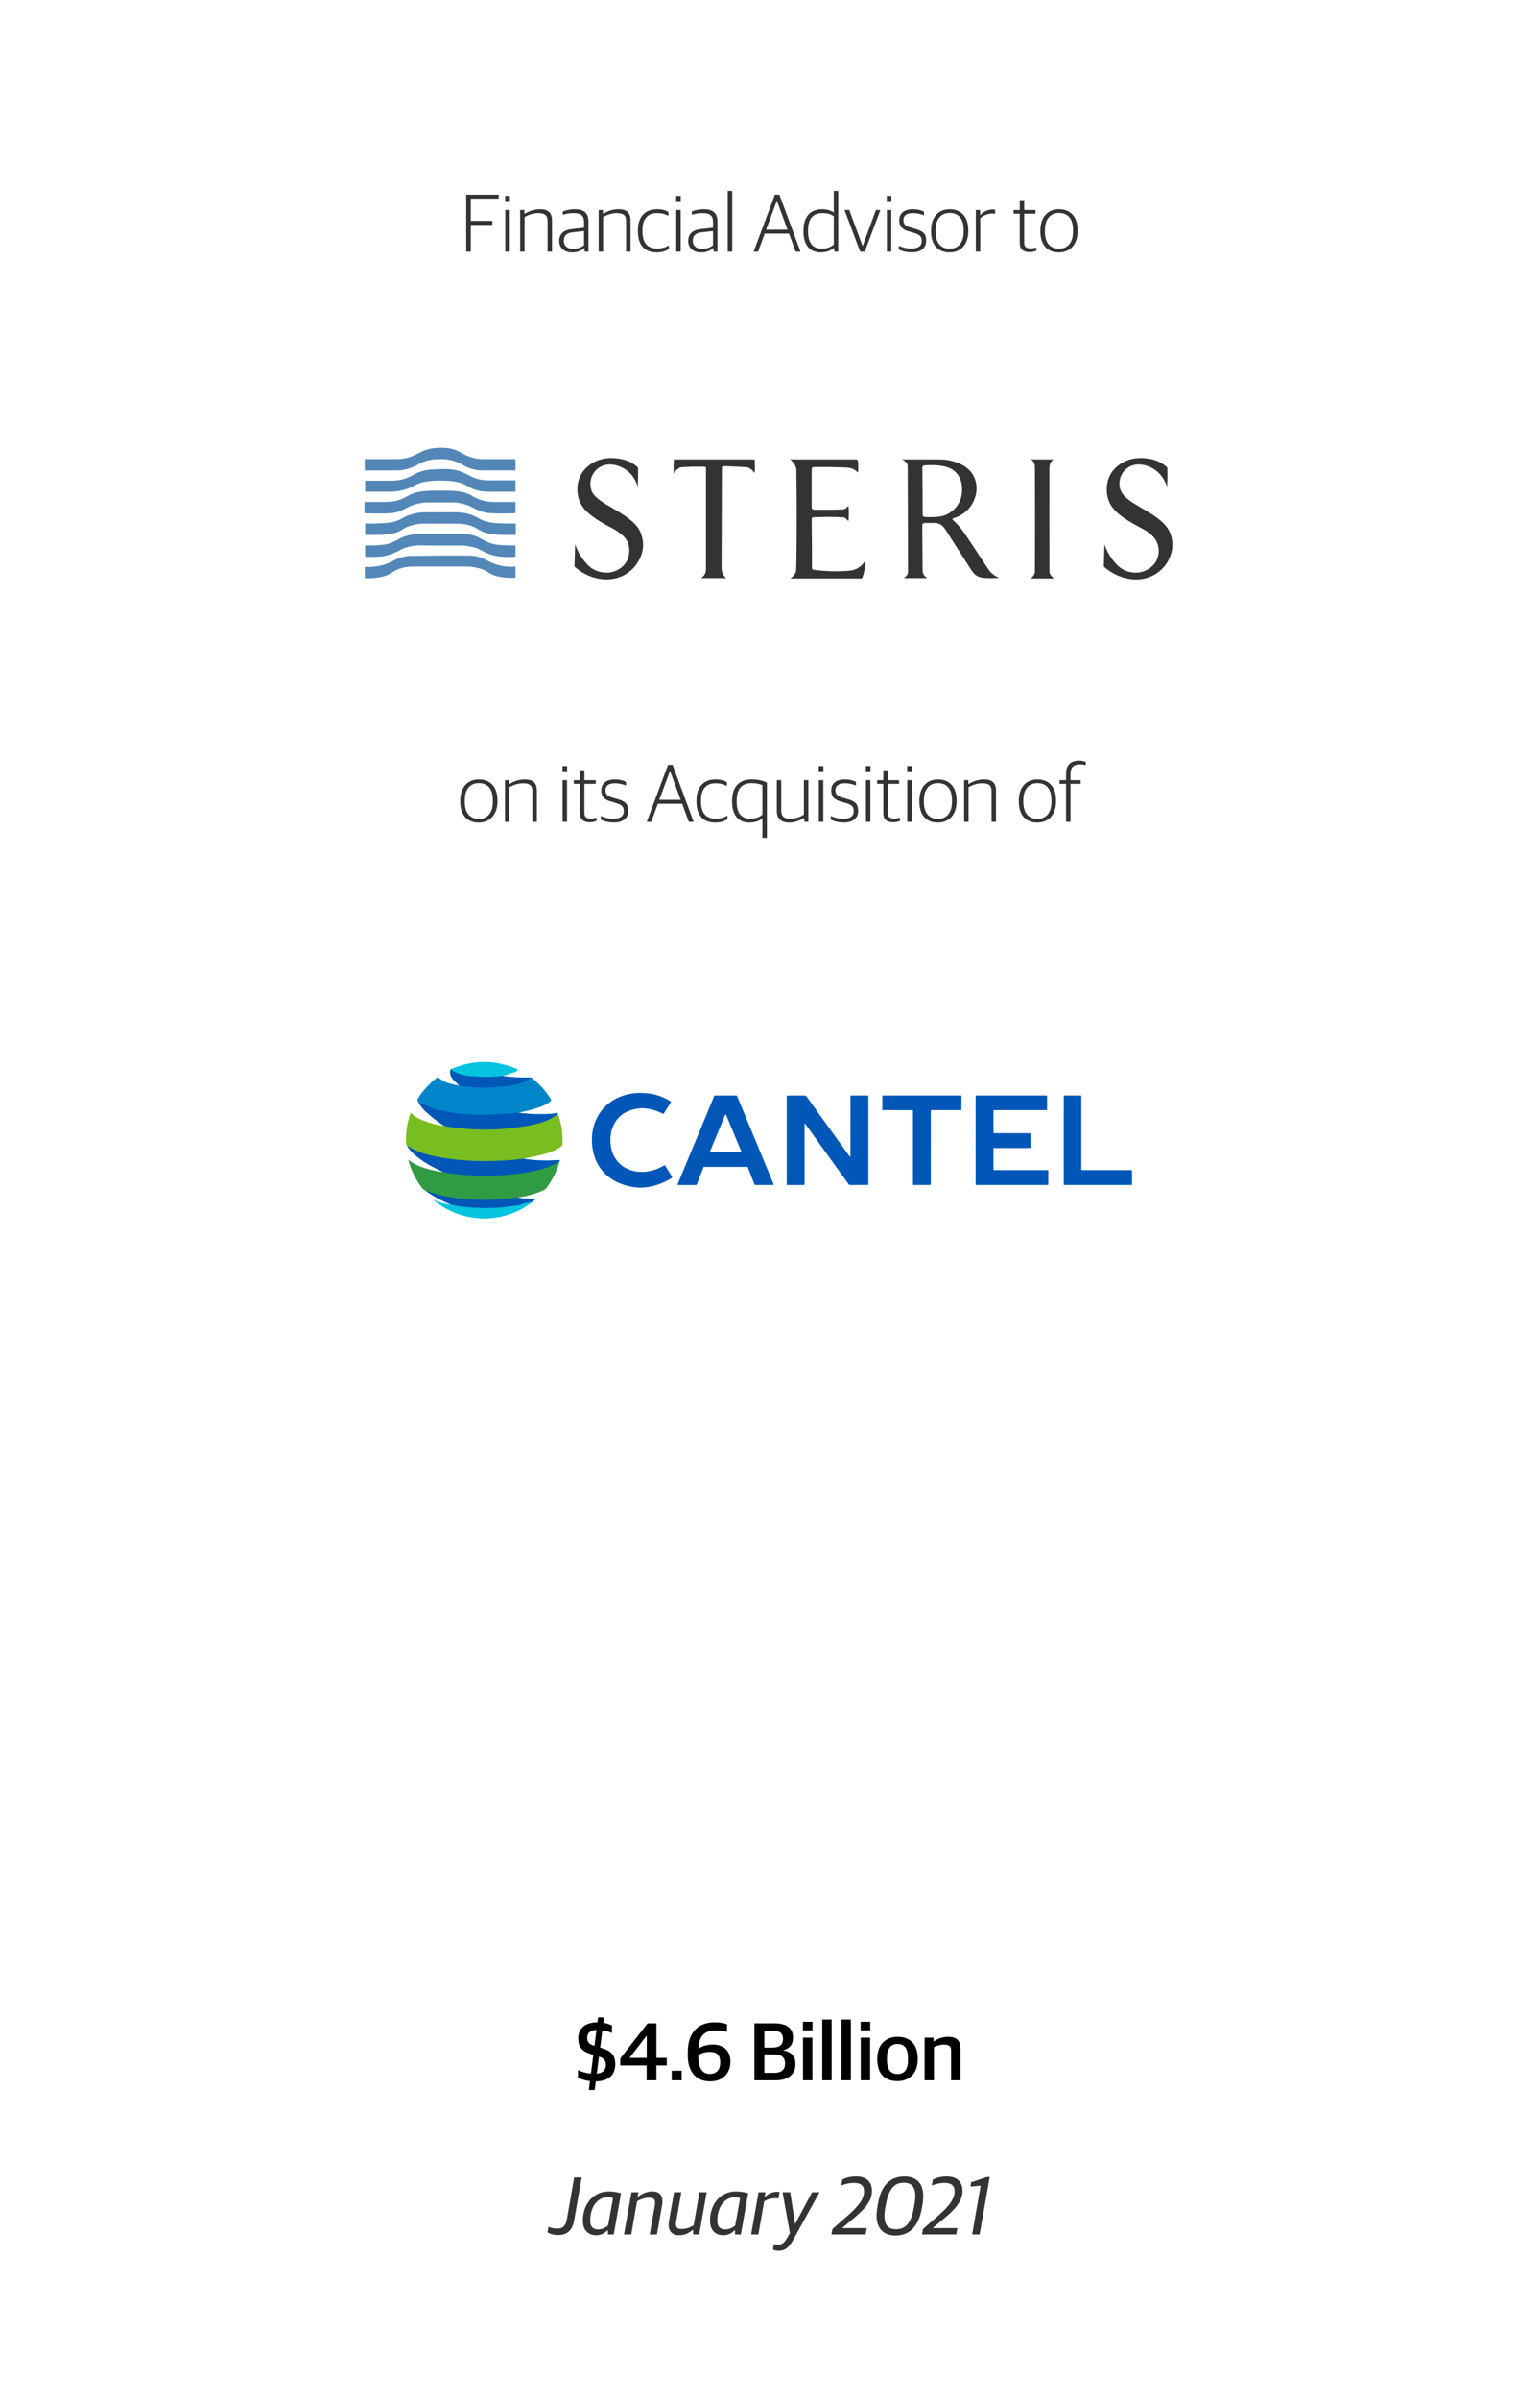 <svg width="300" height="467" viewBox="0 0 300 467" fill="none" xmlns="http://www.w3.org/2000/svg">
<rect width="300" height="467" fill="white"/>
<path d="M90.817 49V37.912H97.153V38.68H91.713V43H95.921V43.784H91.713V49H90.817ZM98.438 49V40.888H99.302V49H98.438ZM98.422 39.144V38.152H99.318V39.144H98.422ZM101.328 49V40.888H102.16V41.64H102.208C103.072 41.08 104.16 40.744 105.184 40.744C106.736 40.744 107.536 41.368 107.536 42.92V49H106.672V43.096C106.672 41.944 106.176 41.496 104.832 41.496C103.952 41.496 103.008 41.8 102.192 42.248V49H101.328ZM111.452 49.144C109.964 49.144 108.94 48.344 108.94 46.92C108.94 45.528 109.804 44.776 111.388 44.6L113.772 44.328V43.272C113.772 41.912 113.148 41.496 111.692 41.496C110.892 41.496 110.22 41.64 109.644 41.816V41.176C110.348 40.904 111.1 40.744 112.012 40.744C113.692 40.744 114.636 41.448 114.636 43.08V49H113.916L113.836 48.296H113.788C113.388 48.712 112.636 49.144 111.452 49.144ZM111.66 48.456C112.588 48.456 113.356 48.12 113.772 47.736V44.984L111.612 45.224C110.396 45.352 109.836 45.848 109.836 46.888C109.836 47.896 110.54 48.456 111.66 48.456ZM116.625 49V40.888H117.457V41.64H117.505C118.369 41.08 119.457 40.744 120.481 40.744C122.033 40.744 122.833 41.368 122.833 42.92V49H121.969V43.096C121.969 41.944 121.473 41.496 120.129 41.496C119.249 41.496 118.305 41.8 117.489 42.248V49H116.625ZM127.917 49.144C125.549 49.144 124.269 47.672 124.269 45.064V44.856C124.269 41.992 125.885 40.744 127.965 40.744C129.005 40.744 129.629 40.936 130.205 41.288V42.024C129.517 41.688 128.957 41.496 127.901 41.496C126.317 41.496 125.149 42.52 125.149 44.728V45.048C125.149 47.224 126.061 48.392 128.013 48.392C129.149 48.392 129.853 48.04 130.301 47.784V48.488C129.773 48.824 129.101 49.144 127.917 49.144ZM131.735 49V40.888H132.599V49H131.735ZM131.719 39.144V38.152H132.615V39.144H131.719ZM136.577 49.144C135.089 49.144 134.065 48.344 134.065 46.92C134.065 45.528 134.929 44.776 136.513 44.6L138.897 44.328V43.272C138.897 41.912 138.273 41.496 136.817 41.496C136.017 41.496 135.345 41.64 134.769 41.816V41.176C135.473 40.904 136.225 40.744 137.137 40.744C138.817 40.744 139.761 41.448 139.761 43.08V49H139.041L138.961 48.296H138.913C138.513 48.712 137.761 49.144 136.577 49.144ZM136.785 48.456C137.713 48.456 138.481 48.12 138.897 47.736V44.984L136.737 45.224C135.521 45.352 134.961 45.848 134.961 46.888C134.961 47.896 135.665 48.456 136.785 48.456ZM141.766 49V37.176H142.646V49H141.766ZM146.808 49L150.952 37.912H151.832L155.944 49H155L153.704 45.48H148.968L147.672 49H146.808ZM151.32 39.128L149.24 44.712H153.416L151.352 39.128H151.32ZM159.864 49.144C158.152 49.144 156.52 48.104 156.52 45.096V44.92C156.52 41.992 158.04 40.744 160.136 40.744C161.208 40.744 161.928 41.048 162.424 41.368V37.176H163.288V49H162.552L162.472 48.28H162.424C161.848 48.776 161.048 49.144 159.864 49.144ZM160.12 48.424C161.176 48.424 161.912 48.04 162.424 47.608V42.12C161.96 41.752 161.176 41.496 160.248 41.496C158.536 41.496 157.416 42.392 157.416 44.808V45.064C157.416 47.544 158.52 48.424 160.12 48.424ZM167.569 49L164.513 40.888H165.441L168.017 47.864H168.065L170.641 40.888H171.505L168.449 49H167.569ZM172.767 49V40.888H173.631V49H172.767ZM172.751 39.144V38.152H173.647V39.144H172.751ZM177.64 49.128C176.552 49.128 175.688 48.888 175.08 48.552V47.848C175.736 48.136 176.392 48.392 177.544 48.392C179.016 48.392 179.56 47.784 179.56 46.92C179.56 45.992 179.128 45.656 177.976 45.32L177.096 45.064C175.896 44.728 175.176 44.2 175.176 42.888C175.176 41.624 176.04 40.744 177.816 40.744C178.856 40.744 179.544 40.984 179.992 41.224V41.944C179.496 41.704 178.696 41.496 177.864 41.496C176.616 41.496 175.992 41.976 175.992 42.824C175.992 43.656 176.376 44.008 177.384 44.296L178.28 44.552C179.752 44.968 180.424 45.448 180.424 46.856C180.424 48.232 179.496 49.128 177.64 49.128ZM184.978 49.144C182.786 49.144 181.378 47.736 181.378 45.08V44.856C181.378 42.2 182.898 40.744 184.994 40.744C187.186 40.744 188.626 42.152 188.626 44.808V45.016C188.626 47.672 187.09 49.144 184.978 49.144ZM185.01 48.424C186.626 48.424 187.73 47.304 187.73 45.096V44.776C187.73 42.376 186.546 41.464 184.978 41.464C183.362 41.464 182.258 42.616 182.258 44.776V45.112C182.258 47.48 183.442 48.424 185.01 48.424ZM190.094 49V40.888H190.926V41.848H190.974C191.47 41.32 192.366 40.792 193.374 40.792C193.55 40.792 193.758 40.808 193.854 40.84V41.624C193.678 41.592 193.454 41.576 193.31 41.576C192.398 41.576 191.534 41.976 190.958 42.488V49H190.094ZM200.588 49.08C199.356 49.08 198.652 48.552 198.652 47.304V41.608H197.452V40.888H198.652V38.968H199.516V40.888H201.724V41.608H199.516V47.176C199.516 48.008 199.804 48.36 200.812 48.36C201.164 48.36 201.564 48.296 201.9 48.2V48.792C201.612 48.936 201.212 49.08 200.588 49.08ZM206.275 49.144C204.083 49.144 202.675 47.736 202.675 45.08V44.856C202.675 42.2 204.195 40.744 206.291 40.744C208.483 40.744 209.923 42.152 209.923 44.808V45.016C209.923 47.672 208.387 49.144 206.275 49.144ZM206.307 48.424C207.923 48.424 209.027 47.304 209.027 45.096V44.776C209.027 42.376 207.843 41.464 206.275 41.464C204.659 41.464 203.555 42.616 203.555 44.776V45.112C203.555 47.48 204.739 48.424 206.307 48.424Z" fill="black" fill-opacity="0.8"/>
<path d="M108.719 435.112C107.791 435.112 107.135 434.904 106.671 434.584L106.847 433.512C107.295 433.704 107.775 433.864 108.607 433.864C109.823 433.864 110.255 433.096 110.447 431.96L111.855 423.912H113.311L111.855 432.216C111.551 433.944 110.735 435.112 108.719 435.112ZM116.172 435.16C114.588 435.16 113.548 434.184 113.548 432.328C113.548 428.968 115.692 426.632 118.588 426.632C119.644 426.632 120.636 426.872 120.972 427L119.564 435H118.428L118.412 434.2H118.332C117.82 434.728 117.1 435.16 116.172 435.16ZM116.492 434.024C117.228 434.024 117.964 433.704 118.46 433.256L119.42 427.944C119.084 427.816 118.828 427.752 118.428 427.752C116.812 427.752 115.596 428.936 115.164 430.728C115.036 431.24 114.972 431.72 114.972 432.28C114.972 433.608 115.628 434.024 116.492 434.024ZM121.561 435L123.017 426.792H124.361L124.217 427.656H124.297C125.193 427 126.073 426.632 127.081 426.632C128.617 426.632 129.049 427.576 129.049 428.6C129.049 428.824 129.017 429.048 128.985 429.256L127.977 435H126.569L127.545 429.464C127.593 429.224 127.609 429.016 127.609 428.84C127.609 428.168 127.305 427.848 126.473 427.848C125.753 427.848 125.001 428.04 124.105 428.552L122.969 435H121.561ZM132.288 435.16C131.04 435.16 130.272 434.456 130.256 433.16C130.256 432.936 130.272 432.68 130.32 432.408L131.312 426.792H132.72L131.744 432.328C131.696 432.568 131.68 432.776 131.68 432.968C131.68 433.608 131.952 433.944 132.736 433.944C133.536 433.944 134.224 433.752 135.12 433.24L136.256 426.792H137.664L136.208 435H135.056L135.024 434.136H134.944C134.08 434.792 133.36 435.16 132.288 435.16ZM140.938 435.16C139.354 435.16 138.314 434.184 138.314 432.328C138.314 428.968 140.458 426.632 143.354 426.632C144.41 426.632 145.402 426.872 145.738 427L144.33 435H143.194L143.178 434.2H143.098C142.586 434.728 141.866 435.16 140.938 435.16ZM141.258 434.024C141.994 434.024 142.73 433.704 143.226 433.256L144.186 427.944C143.85 427.816 143.594 427.752 143.194 427.752C141.578 427.752 140.362 428.936 139.93 430.728C139.802 431.24 139.738 431.72 139.738 432.28C139.738 433.608 140.394 434.024 141.258 434.024ZM146.327 435L147.767 426.792H149.111L148.951 427.688H149.031C149.655 427.08 150.487 426.696 151.367 426.696C151.575 426.696 151.799 426.728 151.863 426.76L151.639 428.008C151.431 427.976 151.159 427.96 151.015 427.96C150.247 427.96 149.511 428.168 148.871 428.552L147.735 435H146.327ZM151.65 438.184C151.17 438.184 150.802 438.056 150.578 437.912L150.754 436.904C150.962 436.968 151.218 437.016 151.538 437.016C152.29 437.016 152.786 436.648 153.33 435.704L153.874 434.744L152.45 426.792H153.938L154.882 432.92H154.93L158.194 426.792H159.65L154.562 435.976C153.714 437.512 152.962 438.184 151.65 438.184ZM161.972 435L162.164 433.944L165.22 431.272C166.948 429.752 168.324 428.232 168.324 426.648C168.324 425.512 167.7 424.968 166.372 424.968C165.396 424.968 164.612 425.208 163.876 425.464L164.084 424.328C164.868 423.96 165.54 423.72 166.804 423.72C168.964 423.72 169.86 424.936 169.86 426.568C169.86 428.648 168.196 430.28 166.18 431.976L164.1 433.72V433.768H168.852L168.628 435H161.972ZM174.44 435.208C172.28 435.208 170.76 433.992 170.76 431.384C170.76 430.584 170.904 429.688 171.064 428.84C171.656 425.592 173.304 423.72 176.184 423.72C178.44 423.72 179.848 424.952 179.848 427.544C179.848 428.376 179.72 429.192 179.576 429.96C178.984 433.192 177.384 435.208 174.44 435.208ZM174.568 433.992C176.52 433.992 177.512 432.6 178.008 429.896C178.168 429.016 178.312 428.264 178.312 427.576C178.312 425.848 177.688 424.936 176.04 424.936C174.088 424.936 173.128 426.344 172.6 429.032C172.424 429.896 172.296 430.664 172.296 431.352C172.296 433.08 172.92 433.992 174.568 433.992ZM179.613 435L179.805 433.944L182.861 431.272C184.589 429.752 185.965 428.232 185.965 426.648C185.965 425.512 185.341 424.968 184.013 424.968C183.037 424.968 182.253 425.208 181.517 425.464L181.725 424.328C182.509 423.96 183.181 423.72 184.445 423.72C186.605 423.72 187.501 424.936 187.501 426.568C187.501 428.648 185.837 430.28 183.821 431.976L181.741 433.72V433.768H186.493L186.269 435H179.613ZM189.375 435L191.039 425.512L189.039 425.688L189.183 424.856L192.287 423.816H192.799L190.831 435H189.375Z" fill="black" fill-opacity="0.8"/>
<path d="M114.719 406.888L114.927 405.144C113.951 405.032 113.167 404.776 112.591 404.456V403.016C113.327 403.352 114.191 403.608 115.119 403.688L115.583 400.04L115.247 399.928C113.599 399.464 112.639 398.664 112.639 396.84C112.639 395.032 113.855 393.72 116.319 393.72H116.383L116.511 392.76H117.663L117.519 393.8C118.271 393.912 118.783 394.12 119.215 394.328V395.784C118.703 395.576 118.095 395.368 117.343 395.272L116.911 398.632C118.879 399.176 119.855 399.896 119.855 401.864C119.855 403.896 118.655 405.16 116.063 405.208L115.855 406.888H114.719ZM118.031 402.04C118.031 401.176 117.727 400.744 116.687 400.376L116.255 403.704C117.487 403.576 118.031 402.936 118.031 402.04ZM114.399 396.664C114.399 397.528 114.655 397.928 115.807 398.296L116.191 395.192C115.039 395.224 114.399 395.784 114.399 396.664ZM125.969 405V402.104H120.833V400.744L126.161 393.912H127.873V400.632H129.889V402.104H127.873V405H125.969ZM122.673 400.632H125.985V396.376H125.921L122.673 400.584V400.632ZM130.853 405V403.128H132.789V405H130.853ZM138.321 405.208C135.537 405.208 133.985 403.224 133.985 400.216V399.528C133.985 395.24 136.433 393.72 139.201 393.72C140.289 393.72 141.121 393.864 141.633 394.136V395.56C141.201 395.448 140.401 395.288 139.585 395.288C137.729 395.288 136.193 395.832 136.049 398.84C136.641 398.424 137.633 398.04 138.849 398.04C140.897 398.04 142.289 399.16 142.289 401.368C142.289 403.496 140.929 405.208 138.321 405.208ZM138.273 403.752C139.585 403.752 140.305 402.92 140.305 401.544C140.305 399.848 139.441 399.464 138.225 399.464C137.313 399.464 136.561 399.752 136.033 400.088V400.376C136.033 402.36 136.673 403.752 138.273 403.752ZM146.964 405V393.912H150.82C153.38 393.912 154.484 394.936 154.484 396.712C154.484 397.864 153.988 398.728 152.66 399.128V399.192C154.052 399.448 154.964 400.232 154.964 401.848C154.964 403.672 153.716 405 151.092 405H146.964ZM148.9 403.544H150.82C152.196 403.544 152.932 402.952 152.932 401.72C152.932 400.456 152.148 399.944 150.724 399.944H148.9V403.544ZM148.9 398.632H150.468C151.652 398.632 152.532 398.248 152.532 396.984C152.532 395.752 151.844 395.368 150.548 395.368H148.9V398.632ZM156.429 405V396.696H158.253V405H156.429ZM156.413 395.272V393.608H158.269V395.272H156.413ZM160.179 405V393.176H162.003V405H160.179ZM163.929 405V393.176H165.753V405H163.929ZM167.679 405V396.696H169.503V405H167.679ZM167.663 395.272V393.608H169.519V395.272H167.663ZM174.837 405.16C172.325 405.16 170.901 403.624 170.901 401.016V400.76C170.901 398.088 172.517 396.536 174.853 396.536C177.333 396.536 178.773 398.056 178.773 400.696V400.936C178.773 403.624 177.157 405.16 174.837 405.16ZM174.869 403.768C176.133 403.768 176.885 402.904 176.885 401.096V400.68C176.885 398.52 175.973 397.928 174.821 397.928C173.525 397.928 172.789 398.824 172.789 400.616V401.016C172.789 403.176 173.701 403.768 174.869 403.768ZM180.115 405V396.696H181.859V397.416H181.939C182.643 396.904 183.667 396.536 184.691 396.536C186.291 396.536 187.107 397.208 187.107 398.824V405H185.283V399.272C185.283 398.408 184.995 398.056 183.843 398.056C183.203 398.056 182.451 398.28 181.939 398.52V405H180.115Z" fill="black"/>
<path d="M93.26 160.144C91.068 160.144 89.66 158.736 89.66 156.08V155.856C89.66 153.2 91.18 151.744 93.276 151.744C95.468 151.744 96.908 153.152 96.908 155.808V156.016C96.908 158.672 95.372 160.144 93.26 160.144ZM93.292 159.424C94.908 159.424 96.012 158.304 96.012 156.096V155.776C96.012 153.376 94.828 152.464 93.26 152.464C91.644 152.464 90.54 153.616 90.54 155.776V156.112C90.54 158.48 91.724 159.424 93.292 159.424ZM98.375 160V151.888H99.207V152.64H99.255C100.119 152.08 101.207 151.744 102.231 151.744C103.783 151.744 104.583 152.368 104.583 153.92V160H103.719V154.096C103.719 152.944 103.223 152.496 101.879 152.496C100.999 152.496 100.055 152.8 99.239 153.248V160H98.375ZM109.595 160V151.888H110.459V160H109.595ZM109.579 150.144V149.152H110.475V150.144H109.579ZM114.917 160.08C113.685 160.08 112.981 159.552 112.981 158.304V152.608H111.781V151.888H112.981V149.968H113.845V151.888H116.053V152.608H113.845V158.176C113.845 159.008 114.133 159.36 115.141 159.36C115.493 159.36 115.893 159.296 116.229 159.2V159.792C115.941 159.936 115.541 160.08 114.917 160.08ZM119.594 160.128C118.506 160.128 117.642 159.888 117.034 159.552V158.848C117.69 159.136 118.346 159.392 119.498 159.392C120.97 159.392 121.514 158.784 121.514 157.92C121.514 156.992 121.082 156.656 119.93 156.32L119.05 156.064C117.85 155.728 117.13 155.2 117.13 153.888C117.13 152.624 117.994 151.744 119.77 151.744C120.81 151.744 121.498 151.984 121.946 152.224V152.944C121.45 152.704 120.65 152.496 119.818 152.496C118.57 152.496 117.946 152.976 117.946 153.824C117.946 154.656 118.33 155.008 119.338 155.296L120.234 155.552C121.706 155.968 122.378 156.448 122.378 157.856C122.378 159.232 121.45 160.128 119.594 160.128ZM125.995 160L130.139 148.912H131.019L135.131 160H134.187L132.891 156.48H128.155L126.859 160H125.995ZM130.507 150.128L128.427 155.712H132.603L130.539 150.128H130.507ZM139.323 160.144C136.955 160.144 135.675 158.672 135.675 156.064V155.856C135.675 152.992 137.291 151.744 139.371 151.744C140.411 151.744 141.035 151.936 141.611 152.288V153.024C140.923 152.688 140.363 152.496 139.307 152.496C137.723 152.496 136.555 153.52 136.555 155.728V156.048C136.555 158.224 137.467 159.392 139.419 159.392C140.555 159.392 141.259 159.04 141.707 158.784V159.488C141.179 159.824 140.507 160.144 139.323 160.144ZM148.518 163.12V159.376H148.47C147.958 159.76 147.174 160.144 145.958 160.144C144.246 160.144 142.614 159.104 142.614 156.096V155.92C142.614 152.816 144.326 151.744 146.47 151.744C147.766 151.744 148.742 152.016 149.398 152.384V163.12H148.518ZM146.214 159.392C147.27 159.392 148.022 159.04 148.518 158.608V152.864C148.038 152.64 147.318 152.464 146.422 152.464C144.71 152.464 143.51 153.392 143.51 155.808V156.064C143.51 158.544 144.598 159.392 146.214 159.392ZM153.775 160.144C152.223 160.144 151.327 159.424 151.327 157.872V151.888H152.191V157.744C152.191 158.944 152.719 159.392 154.015 159.392C154.911 159.392 155.807 159.088 156.607 158.608V151.888H157.471V160H156.719L156.639 159.248H156.591C155.727 159.792 154.735 160.144 153.775 160.144ZM159.517 160V151.888H160.381V160H159.517ZM159.501 150.144V149.152H160.397V150.144H159.501ZM164.39 160.128C163.302 160.128 162.438 159.888 161.83 159.552V158.848C162.486 159.136 163.142 159.392 164.294 159.392C165.766 159.392 166.31 158.784 166.31 157.92C166.31 156.992 165.878 156.656 164.726 156.32L163.846 156.064C162.646 155.728 161.926 155.2 161.926 153.888C161.926 152.624 162.79 151.744 164.566 151.744C165.606 151.744 166.294 151.984 166.742 152.224V152.944C166.246 152.704 165.446 152.496 164.614 152.496C163.366 152.496 162.742 152.976 162.742 153.824C162.742 154.656 163.126 155.008 164.134 155.296L165.03 155.552C166.502 155.968 167.174 156.448 167.174 157.856C167.174 159.232 166.246 160.128 164.39 160.128ZM168.688 160V151.888H169.552V160H168.688ZM168.672 150.144V149.152H169.568V150.144H168.672ZM174.01 160.08C172.778 160.08 172.074 159.552 172.074 158.304V152.608H170.874V151.888H172.074V149.968H172.938V151.888H175.146V152.608H172.938V158.176C172.938 159.008 173.226 159.36 174.234 159.36C174.586 159.36 174.986 159.296 175.322 159.2V159.792C175.034 159.936 174.634 160.08 174.01 160.08ZM176.735 160V151.888H177.599V160H176.735ZM176.719 150.144V149.152H177.615V150.144H176.719ZM182.697 160.144C180.505 160.144 179.097 158.736 179.097 156.08V155.856C179.097 153.2 180.617 151.744 182.713 151.744C184.905 151.744 186.345 153.152 186.345 155.808V156.016C186.345 158.672 184.809 160.144 182.697 160.144ZM182.729 159.424C184.345 159.424 185.449 158.304 185.449 156.096V155.776C185.449 153.376 184.265 152.464 182.697 152.464C181.081 152.464 179.977 153.616 179.977 155.776V156.112C179.977 158.48 181.161 159.424 182.729 159.424ZM187.813 160V151.888H188.645V152.64H188.693C189.557 152.08 190.645 151.744 191.669 151.744C193.221 151.744 194.021 152.368 194.021 153.92V160H193.157V154.096C193.157 152.944 192.661 152.496 191.317 152.496C190.437 152.496 189.493 152.8 188.677 153.248V160H187.813ZM202.072 160.144C199.88 160.144 198.472 158.736 198.472 156.08V155.856C198.472 153.2 199.992 151.744 202.088 151.744C204.28 151.744 205.72 153.152 205.72 155.808V156.016C205.72 158.672 204.184 160.144 202.072 160.144ZM202.104 159.424C203.72 159.424 204.824 158.304 204.824 156.096V155.776C204.824 153.376 203.64 152.464 202.072 152.464C200.456 152.464 199.352 153.616 199.352 155.776V156.112C199.352 158.48 200.536 159.424 202.104 159.424ZM207.67 160V152.608H206.406V151.888H207.67V150.624C207.67 148.864 208.694 148.096 210.15 148.096C210.774 148.096 211.206 148.208 211.51 148.352V148.976C211.238 148.896 210.838 148.816 210.294 148.816C209.222 148.816 208.534 149.344 208.534 150.688V151.888H210.518V152.608H208.534V160H207.67Z" fill="black" fill-opacity="0.8"/>
<g clip-path="url(#clip0_1936_2)">
<path d="M89.846 88.156C91.17 88.941 92.662 89.408 94.181 89.4C96.179 89.389 98.236 89.386 100.35 89.393C100.399 89.393 100.423 89.418 100.423 89.467L100.424 91.504C100.424 91.558 100.397 91.585 100.343 91.585C98.115 91.588 95.976 91.588 93.926 91.583C92.467 91.579 91.169 91.117 89.888 90.379C88.844 89.777 87.681 89.451 86.397 89.399C84.84 89.336 83.433 89.465 82.004 90.126C82.003 90.127 81.716 90.283 81.145 90.594C79.93 91.258 78.599 91.591 77.152 91.591C75.135 91.591 73.127 91.591 71.129 91.591C71.085 91.591 71.062 91.569 71.062 91.525L71.064 89.467C71.064 89.418 71.088 89.393 71.136 89.393C73.203 89.398 75.256 89.396 77.296 89.388C78.606 89.383 79.786 89.115 80.834 88.582C81.278 88.357 81.708 88.144 82.126 87.944C83.449 87.311 85.008 87.122 86.493 87.191C87.743 87.25 88.861 87.572 89.846 88.156Z" fill="#5287B7"/>
<path d="M115.967 111.011C117.746 111.817 119.793 111.604 121.277 110.282C122.089 109.558 122.524 108.574 122.584 107.331C122.646 106.051 122.193 105 121.227 104.178C120.661 103.697 120.082 103.272 119.45 102.938C117.593 101.956 115.691 100.938 114.229 99.527C111.867 97.248 111.867 93.149 114.347 90.942C115.667 89.766 117.266 89.185 119.04 89.183C120.995 89.183 122.826 89.664 124.233 90.986C124.267 91.019 124.285 91.059 124.286 91.106C124.321 92.23 124.305 93.421 124.239 94.682C124.234 94.778 124.219 94.779 124.192 94.687C123.64 92.701 122.217 91.27 120.296 90.662C119.447 90.394 118.631 90.355 117.847 90.545C115.66 91.075 114.514 93.406 115.208 95.472C115.592 96.616 117.122 97.629 118.163 98.254C120.102 99.42 122.155 100.463 123.717 102.055C124.117 102.464 124.454 102.939 124.687 103.459C125.517 105.317 125.467 107.15 124.538 108.957C123.122 111.714 120.218 113.118 117.165 112.736C115.204 112.49 113.467 111.688 111.956 110.331C111.924 110.302 111.909 110.267 111.91 110.224L112.036 106.065C112.037 105.99 112.05 105.988 112.075 106.059C112.65 107.703 113.569 109.117 114.834 110.3C115.108 110.556 115.485 110.793 115.967 111.011Z" fill="#333333"/>
<path d="M228.368 105.434V106.76C228.018 108.907 226.96 110.553 225.195 111.698C222.019 113.757 217.787 112.771 215.073 110.331C215.058 110.317 215.047 110.301 215.039 110.283C215.031 110.264 215.027 110.245 215.027 110.225L215.15 106.128C215.154 106.014 215.174 106.011 215.212 106.118C215.658 107.378 216.332 108.529 217.232 109.571C217.765 110.188 218.319 110.641 218.894 110.927C220.682 111.82 222.805 111.649 224.332 110.335C225.763 109.1 226.116 107.072 225.278 105.382C224.762 104.34 223.622 103.507 222.62 102.971C220.97 102.09 219.49 101.3 218.1 100.198C216.631 99.035 215.769 97.671 215.614 95.784C215.47 94.03 216.076 92.215 217.374 91.026C219.221 89.335 221.456 88.925 223.881 89.326C225.266 89.556 226.423 90.111 227.351 90.992C227.384 91.024 227.401 91.062 227.403 91.107C227.441 92.278 227.426 93.453 227.357 94.631C227.351 94.749 227.329 94.751 227.292 94.64C226.612 92.576 225.033 91.008 222.883 90.545C221.65 90.278 220.581 90.455 219.676 91.076C218.544 91.854 217.936 93.197 218.099 94.567C218.217 95.558 218.644 96.261 219.398 96.906C219.932 97.363 220.49 97.769 221.073 98.124C222.875 99.226 224.769 100.187 226.373 101.599C227.517 102.606 228.182 103.884 228.368 105.434Z" fill="#333333"/>
<path d="M137.444 90.938C137.397 90.9 137.341 90.88 137.277 90.878C135.862 90.824 134.359 90.857 132.769 90.975C132.558 90.992 132.371 91.058 132.206 91.175C131.849 91.429 131.561 91.726 131.34 92.066C131.289 92.145 131.26 92.137 131.253 92.042C131.196 91.252 131.203 90.408 131.275 89.511C131.278 89.469 131.301 89.447 131.344 89.447H146.933C146.986 89.447 147.014 89.474 147.017 89.526C147.049 90.127 147.067 90.713 147.072 91.287C147.075 91.527 147.041 91.767 146.97 92.007C146.952 92.069 146.926 92.072 146.893 92.016C146.599 91.536 146.021 91.004 145.421 90.964C143.955 90.865 142.495 90.796 141.043 90.755C140.766 90.746 140.627 90.881 140.626 91.159C140.607 97.43 140.586 103.887 140.564 110.531C140.561 111.26 140.854 112.06 141.409 112.491C141.455 112.527 141.449 112.545 141.39 112.545H136.656C136.605 112.545 136.6 112.531 136.643 112.501C137.088 112.192 137.367 111.796 137.479 111.313C137.513 111.163 137.53 110.704 137.53 109.937C137.531 103.658 137.531 97.386 137.53 91.121C137.53 91.085 137.523 91.051 137.508 91.019C137.493 90.988 137.471 90.96 137.444 90.938Z" fill="#333333"/>
<path d="M158.241 100.776C158.152 100.882 158.109 101.011 158.112 101.163C158.164 104.429 158.183 107.556 158.167 110.547C158.166 110.762 158.27 110.885 158.479 110.915C160.54 111.211 162.742 111.284 165.086 111.133C165.803 111.087 166.379 110.961 166.814 110.756C167.536 110.414 168.099 109.901 168.503 109.216C168.542 109.149 168.563 109.155 168.563 109.232C168.571 110.421 168.363 111.529 167.939 112.554C167.922 112.593 167.892 112.613 167.849 112.613H154.077C154.069 112.613 154.061 112.611 154.055 112.606C154.049 112.602 154.044 112.596 154.042 112.588C154.039 112.58 154.039 112.572 154.041 112.565C154.044 112.557 154.048 112.55 154.055 112.545C154.459 112.241 155.054 111.659 155.083 111.12C155.112 110.545 155.131 109.979 155.139 109.422C155.228 103.54 155.227 97.563 155.134 91.492C155.122 90.679 154.576 90.009 153.99 89.517C153.934 89.471 153.942 89.447 154.014 89.447C158.227 89.447 162.468 89.447 166.738 89.447C166.99 89.447 167.125 89.666 167.146 89.894C167.208 90.569 167.21 91.249 167.152 91.934C167.146 92 167.12 92.009 167.075 91.961C166.573 91.43 165.882 91.092 165.146 91.043C164.945 91.029 164.741 91.018 164.536 91.01C162.446 90.925 160.42 90.904 158.455 90.946C158.175 90.952 158.118 91.272 158.118 91.492C158.112 94.042 158.111 96.475 158.116 98.791C158.116 98.906 158.161 99.017 158.243 99.099C158.325 99.18 158.435 99.226 158.551 99.226C160.404 99.23 162.234 99.262 164.082 99.179C164.601 99.156 164.906 98.937 165.19 98.547C165.246 98.469 165.28 98.478 165.289 98.574C165.381 99.464 165.381 100.4 165.288 101.383C165.282 101.455 165.255 101.463 165.208 101.406C164.978 101.121 164.659 100.733 164.263 100.712C162.392 100.609 160.427 100.609 158.368 100.712C158.343 100.713 158.319 100.72 158.298 100.731C158.276 100.742 158.256 100.757 158.241 100.776Z" fill="#333333"/>
<path d="M185.636 100.936C185.611 100.948 185.589 100.966 185.572 100.989C185.556 101.011 185.545 101.038 185.542 101.066C185.538 101.093 185.541 101.122 185.551 101.148C185.562 101.174 185.578 101.197 185.599 101.215C186.427 101.917 187.179 102.771 187.856 103.777C189.439 106.128 190.95 108.403 192.387 110.603C192.921 111.42 193.563 112.05 194.48 112.4C194.634 112.459 194.628 112.494 194.464 112.505C193.523 112.567 192.588 112.567 191.661 112.505C191.028 112.462 190.487 112.271 190.037 111.933C189.761 111.726 189.413 111.294 188.993 110.637C187.641 108.525 186.217 106.295 184.719 103.949C183.97 102.777 183.501 101.766 181.888 101.805C181.271 101.82 180.683 101.821 180.124 101.809C180.064 101.807 180.004 101.818 179.948 101.84C179.892 101.862 179.841 101.895 179.799 101.938C179.756 101.98 179.722 102.03 179.699 102.086C179.676 102.141 179.664 102.201 179.665 102.261C179.689 105.175 179.708 108.096 179.723 111.025C179.725 111.662 180.061 112.182 180.588 112.485C180.658 112.525 180.653 112.545 180.572 112.545H176.154C176.089 112.545 176.083 112.527 176.136 112.49C176.391 112.315 176.595 112.098 176.75 111.838C176.843 111.682 176.89 111.464 176.889 111.185C176.871 104.889 176.85 98.337 176.826 91.528C176.824 90.936 176.816 90.609 176.803 90.546C176.693 90.036 176.278 89.736 175.812 89.499C175.746 89.465 175.75 89.448 175.824 89.448C178.381 89.444 180.841 89.445 183.205 89.453C185.011 89.461 187.169 90.081 188.544 91.268C190.134 92.641 190.597 94.846 189.96 96.811C189.403 98.528 188.286 99.781 186.609 100.572C186.442 100.651 186.271 100.715 186.095 100.765C185.941 100.809 185.788 100.866 185.636 100.936ZM187.34 96.305C187.692 93.941 186.89 91.671 184.438 90.928C183.261 90.573 181.788 90.472 180.017 90.625C179.789 90.645 179.676 90.841 179.678 91.055C179.716 94.078 179.733 97.091 179.728 100.094C179.728 100.288 179.793 100.455 179.924 100.595C179.951 100.624 179.988 100.642 180.028 100.644C180.8 100.69 181.613 100.685 182.467 100.627C183.208 100.577 183.841 100.43 184.365 100.185C185.92 99.459 187.09 97.988 187.34 96.305Z" fill="#333333"/>
<path d="M200.862 112.535C201.219 112.284 201.603 111.759 201.604 111.292C201.635 104.749 201.637 98.202 201.609 91.652C201.605 90.803 201.684 90.052 200.907 89.508C200.849 89.467 200.856 89.447 200.927 89.447H205.108C205.182 89.447 205.19 89.471 205.133 89.517C204.379 90.127 204.428 90.894 204.427 91.776C204.417 97.803 204.421 104.264 204.438 111.159C204.438 111.425 204.484 111.637 204.577 111.794C204.755 112.094 204.978 112.342 205.247 112.538C205.316 112.588 205.308 112.613 205.223 112.613H200.886C200.797 112.613 200.789 112.587 200.862 112.535Z" fill="#333333"/>
<path d="M91.885 92.82C92.874 93.287 93.963 93.522 95.154 93.525C96.89 93.529 98.622 93.528 100.349 93.522C100.401 93.521 100.427 93.547 100.427 93.6V95.668C100.427 95.675 100.426 95.683 100.423 95.69C100.42 95.697 100.416 95.703 100.411 95.708C100.405 95.714 100.399 95.718 100.392 95.721C100.385 95.724 100.377 95.725 100.37 95.725C98.683 95.718 96.986 95.718 95.28 95.727C93.954 95.733 92.405 95.493 91.295 94.763C89.892 93.839 88.276 93.629 86.629 93.591C84.437 93.538 82.204 93.569 80.406 94.687C80.104 94.875 79.793 95.023 79.474 95.133C78.338 95.523 77.207 95.737 75.978 95.728C74.308 95.718 72.715 95.717 71.199 95.725C71.189 95.726 71.18 95.724 71.171 95.72C71.162 95.717 71.154 95.712 71.147 95.705C71.141 95.698 71.135 95.69 71.132 95.682C71.128 95.673 71.126 95.663 71.126 95.654L71.125 93.677C71.125 93.618 71.154 93.589 71.213 93.59C73.019 93.601 74.773 93.6 76.474 93.588C78.001 93.576 79.365 93.124 80.68 92.376C81.638 91.832 82.742 91.514 83.992 91.42C85.006 91.344 86.055 91.315 87.14 91.335C88.459 91.36 89.671 91.668 90.778 92.259C91.169 92.469 91.538 92.656 91.885 92.82Z" fill="#5287B7"/>
<path d="M71 99.92V97.73C72.139 97.725 73.279 97.724 74.418 97.727C75.483 97.728 76.234 97.688 76.671 97.607C77.511 97.45 78.254 97.195 78.903 96.841C79.229 96.662 79.556 96.489 79.883 96.322C80.429 96.043 81.056 95.847 81.764 95.734C83.534 95.452 85.391 95.528 87.161 95.536C88.721 95.543 90.452 95.669 91.743 96.423C93.121 97.228 94.47 97.729 96.103 97.734C97.561 97.737 98.976 97.739 100.349 97.739C100.396 97.739 100.419 97.763 100.419 97.81V99.85C100.419 99.899 100.395 99.924 100.347 99.925C98.237 99.981 96.624 99.974 95.506 99.904C94.489 99.84 93.48 99.544 92.477 99.018C91.816 98.67 91.382 98.46 91.176 98.387C90.085 98.003 89.083 97.808 88.17 97.804C86.516 97.798 84.87 97.802 83.233 97.814C82.279 97.821 81.26 98.025 80.177 98.425C79.946 98.511 79.544 98.709 78.971 99.019C77.985 99.552 77.009 99.85 76.041 99.912C74.877 99.987 73.197 99.99 71 99.92Z" fill="#5287B7"/>
<path d="M93.047 102.981C92.051 102.301 90.424 101.96 89.364 101.951C87.195 101.931 84.879 101.928 82.415 101.943C81.502 101.948 80.497 102.15 79.399 102.548C79.114 102.653 78.832 102.801 78.555 102.994C77.292 103.877 75.598 104.1 74.028 104.14C73.126 104.162 72.181 104.16 71.194 104.133C71.148 104.132 71.125 104.109 71.125 104.063L71.126 102.006C71.126 101.951 71.154 101.924 71.209 101.925C72.651 101.953 74.001 101.916 75.258 101.813C76.479 101.712 77.502 101.415 78.328 100.922C78.808 100.635 79.203 100.438 79.515 100.331C80.66 99.94 81.664 99.745 82.528 99.746C84.648 99.749 86.672 99.745 88.602 99.734C89.901 99.726 90.931 99.889 92.115 100.333C92.386 100.434 92.788 100.64 93.32 100.951C94.578 101.687 96.219 101.869 97.687 101.9C98.508 101.917 99.419 101.93 100.42 101.938C100.465 101.938 100.488 101.961 100.488 102.006L100.489 104.054C100.489 104.098 100.467 104.121 100.423 104.123C98.837 104.191 97.417 104.162 96.164 104.034C94.933 103.909 93.894 103.558 93.047 102.981Z" fill="#5287B7"/>
<path d="M93.3 104.659C93.878 104.994 94.46 105.276 95.083 105.561C95.994 105.979 97.048 106.112 98.009 106.144C98.791 106.17 99.582 106.191 100.383 106.206C100.395 106.206 100.406 106.21 100.415 106.219C100.423 106.227 100.427 106.239 100.427 106.251L100.421 108.319C100.421 108.365 100.398 108.389 100.352 108.393C99.014 108.489 97.804 108.443 96.722 108.255C95.628 108.065 94.504 107.575 93.514 107.024C93.151 106.822 92.786 106.677 92.418 106.589C91.327 106.328 90.462 106.199 89.822 106.201C87.854 106.204 85.814 106.205 83.7 106.203C83.248 106.202 82.808 106.193 82.38 106.175C80.942 106.111 79.252 106.352 77.951 107.071C76.645 107.793 75.268 108.303 73.795 108.384C73.099 108.422 72.235 108.428 71.205 108.401C71.153 108.401 71.126 108.374 71.126 108.321L71.125 106.279C71.125 106.226 71.152 106.2 71.206 106.201C72.427 106.219 73.691 106.188 74.899 106.013C75.481 105.929 76.038 105.767 76.573 105.525C77.094 105.29 77.569 105.046 77.999 104.795C78.302 104.617 78.613 104.482 78.932 104.389C80.097 104.052 81.288 103.896 82.506 103.923C84.427 103.968 86.352 103.947 88.275 103.941C88.597 103.939 88.939 103.93 89.301 103.915C90.424 103.866 91.566 104.029 92.728 104.403C92.928 104.468 93.119 104.553 93.3 104.659Z" fill="#5287B7"/>
<path d="M94.22 110.93C92.934 110.444 91.798 110.282 90.384 110.284C86.89 110.289 83.541 110.292 80.337 110.292C79.167 110.292 77.569 110.63 76.527 111.37C75.058 112.412 72.96 112.628 71.134 112.548C71.086 112.546 71.062 112.521 71.062 112.474V110.416C71.062 110.377 71.083 110.358 71.123 110.359C73.12 110.452 74.899 110.08 76.46 109.244C77.619 108.623 78.753 108.246 80.016 108.224C83.663 108.16 87.391 108.138 91.2 108.16C92.432 108.166 93.501 108.405 94.407 108.874C94.836 109.098 95.248 109.302 95.644 109.487C97.138 110.185 98.709 110.454 100.355 110.294C100.4 110.29 100.423 110.31 100.423 110.356V112.415C100.423 112.466 100.397 112.491 100.345 112.491C98.555 112.506 96.471 112.415 95.022 111.361C94.778 111.183 94.51 111.039 94.22 110.93Z" fill="#5287B7"/>
</g>
<g clip-path="url(#clip1_1936_2)">
<path d="M87.764 208.202C87.565 208.98 87.775 209.679 88.393 210.3C88.738 210.644 89.102 210.996 89.483 211.355" stroke="#80ABDC" stroke-width="2"/>
<path d="M89.483 211.355C88.853 211.258 88.252 211.131 87.68 210.973C86.808 210.734 86.029 210.328 85.346 209.752C85.328 209.737 85.305 209.728 85.281 209.728C85.257 209.727 85.234 209.735 85.215 209.75C83.73 210.88 82.482 212.219 81.472 213.768C81.273 214.073 81.299 214.367 81.55 214.652" stroke="#80C2E5" stroke-width="2"/>
<path d="M81.551 214.652C81.899 215.254 82.297 215.775 82.745 216.216C83.849 217.302 85.13 218.312 86.591 219.248" stroke="#80ABDC" stroke-width="2"/>
<path d="M86.591 219.248C84.754 218.975 83.053 218.469 81.491 217.731C81.004 217.501 80.54 217.153 80.156 216.771C80.06 216.678 79.99 216.694 79.946 216.818C79.323 218.595 79.04 220.44 79.097 222.356C79.107 222.717 79.172 222.948 79.293 223.048" stroke="#BCDF90" stroke-width="2"/>
<path d="M79.293 223.048C79.584 223.579 79.977 224.07 80.473 224.522C82.314 226.196 84.007 227.07 86.379 228.203" stroke="#80ABDC" stroke-width="2"/>
<path d="M86.378 228.203C84.962 228.023 83.596 227.708 82.28 227.257C81.353 226.941 80.506 226.501 79.74 225.937C79.586 225.823 79.537 225.858 79.592 226.041C80.19 228.02 81.082 229.78 82.268 231.323C82.417 231.517 82.624 231.673 82.89 231.792" stroke="#98CDA1" stroke-width="2"/>
<path d="M82.891 231.792C84.424 232.908 86.106 233.824 87.933 234.542" stroke="#80ABDC" stroke-width="2"/>
<path d="M87.934 234.542C86.723 234.422 85.676 234.146 84.794 233.714C84.423 233.534 84.399 233.573 84.72 233.831C90.17 238.192 97.96 238.382 103.608 234.056" stroke="#82E2EF" stroke-width="2"/>
<path d="M103.607 234.056L104.356 233.428C104.424 233.369 104.413 233.344 104.322 233.352C103.137 233.45 101.963 233.375 100.801 233.126" stroke="#80ABDC" stroke-width="2"/>
<path d="M100.801 233.127C102.619 232.883 104.33 232.404 105.932 231.69C106.115 231.607 106.344 231.384 106.444 231.252C107.606 229.73 108.458 228.018 109 226.115" stroke="#98CDA1" stroke-width="2"/>
<path d="M109 226.115C109.028 226.09 109.041 226.032 109.038 225.942C109.033 225.861 108.991 225.824 108.912 225.831C106.599 226.022 104.274 225.937 101.938 225.577" stroke="#80ABDC" stroke-width="2"/>
<path d="M101.938 225.577C102.638 225.447 103.699 225.222 105.118 224.901C106.73 224.538 108.089 223.995 109.195 223.273C109.4 223.14 109.541 222.979 109.553 222.723C109.64 220.906 109.412 219.126 108.866 217.383C108.815 217.218 108.734 217.061 108.621 216.911" stroke="#BCDF90" stroke-width="2"/>
<path d="M108.621 216.911C108.658 216.87 108.675 216.829 108.673 216.788C108.673 216.769 108.669 216.751 108.66 216.734C108.652 216.717 108.641 216.702 108.626 216.69C108.612 216.678 108.595 216.669 108.577 216.664C108.559 216.659 108.54 216.657 108.521 216.66C108.144 216.709 107.789 216.828 107.407 216.852C105.255 216.986 103.089 216.906 100.91 216.612" stroke="#80ABDC" stroke-width="2"/>
<path d="M100.91 216.612C102.425 216.35 103.865 215.98 105.231 215.503C105.911 215.266 106.582 214.895 107.243 214.391C107.378 214.288 107.401 214.164 107.312 214.019C106.312 212.391 105.028 210.97 103.459 209.755" stroke="#80C2E5" stroke-width="2"/>
<path d="M103.459 209.755C101.527 209.824 99.657 209.727 97.852 209.463" stroke="#80ABDC" stroke-width="2"/>
<path d="M97.854 209.463C98.742 209.256 99.566 208.996 100.326 208.683C100.533 208.598 100.693 208.5 100.808 208.389C100.91 208.29 100.894 208.212 100.763 208.155C96.439 206.282 92.107 206.298 87.766 208.202" stroke="#82E2EF" stroke-width="2"/>
<path d="M97.854 209.463C95.846 209.716 93.67 209.717 91.325 209.465C89.938 209.317 88.751 208.896 87.766 208.202" stroke="#028ECC" stroke-width="2"/>
<path d="M103.461 209.755C102.649 210.483 101.534 210.974 100.116 211.227C96.368 211.897 92.824 211.939 89.484 211.355" stroke="#006EC1" stroke-width="2"/>
<path d="M100.911 216.612C98.791 216.841 96.639 216.982 94.455 217.034C92.86 217.072 90.928 216.932 89.548 216.799C87.597 216.611 85.692 216.216 83.83 215.614C83.598 215.54 83.227 215.366 82.717 215.093C82.348 214.897 81.959 214.75 81.551 214.652" stroke="#006EC1" stroke-width="2"/>
<path d="M108.621 216.911C107.083 218.219 105.097 218.757 103.089 219.127C97.545 220.148 92.045 220.188 86.59 219.248" stroke="#3C8B6C" stroke-width="2"/>
<path d="M101.939 225.577C97.871 226.108 93.767 226.199 89.627 225.849C88.07 225.72 86.282 225.447 84.262 225.032C82.439 224.656 80.782 223.994 79.293 223.048" stroke="#3C8B6C" stroke-width="2"/>
<path d="M109.001 226.115C107.688 226.878 106.375 227.419 105.06 227.739C102.884 228.265 100.679 228.606 98.446 228.763C94.841 229.016 91.245 228.913 87.657 228.455C87.312 228.41 86.886 228.327 86.379 228.203" stroke="#19797E" stroke-width="2"/>
<path d="M100.802 233.127C96.07 233.831 91.43 233.762 86.884 232.918C85.783 232.714 84.452 232.339 82.891 231.792" stroke="#19797E" stroke-width="2"/>
<path d="M103.608 234.056C103.227 234.035 102.839 234.087 102.445 234.21C101.794 234.414 101.424 234.525 101.333 234.544C97.487 235.317 93.525 235.352 89.641 234.871C89.022 234.795 88.453 234.685 87.934 234.542" stroke="#028ECC" stroke-width="2"/>
<path d="M118.907 222.135C118.847 219.468 120.127 217.091 122.693 216.185C124.748 215.459 126.89 215.67 129.119 216.821C129.149 216.836 129.184 216.84 129.217 216.831C129.25 216.821 129.279 216.8 129.298 216.771L130.664 214.631C130.716 214.548 130.701 214.481 130.618 214.429C128.995 213.405 127.247 212.872 125.33 212.812C124.513 212.787 123.839 212.81 123.308 212.881C117.796 213.625 114.596 218.205 115.449 223.619C116.115 227.829 119.155 230.429 123.349 231.079C125.749 231.45 128.217 230.887 130.752 229.388C130.93 229.284 130.963 229.145 130.852 228.971L129.55 226.921C129.532 226.892 129.503 226.872 129.47 226.865C129.437 226.857 129.403 226.863 129.374 226.881C124.996 229.602 119.033 227.931 118.907 222.135Z" stroke="#80ABDC" stroke-width="2"/>
<path d="M135.606 230.685C135.63 230.685 135.653 230.678 135.672 230.665C135.692 230.652 135.707 230.633 135.716 230.612L137.034 227.241C137.043 227.219 137.058 227.2 137.078 227.187C137.097 227.174 137.12 227.167 137.144 227.167H145.575C145.598 227.167 145.622 227.174 145.641 227.187C145.661 227.2 145.676 227.219 145.685 227.241L146.996 230.609C147.005 230.631 147.02 230.65 147.039 230.663C147.059 230.676 147.082 230.683 147.106 230.683L150.577 230.68C150.596 230.68 150.615 230.675 150.632 230.666C150.649 230.657 150.664 230.644 150.674 230.628C150.685 230.612 150.691 230.594 150.693 230.575C150.695 230.556 150.692 230.537 150.684 230.519L143.565 213.367C143.556 213.346 143.541 213.327 143.521 213.315C143.501 213.302 143.479 213.296 143.455 213.296L139.256 213.298C139.233 213.298 139.21 213.305 139.191 213.317C139.171 213.33 139.156 213.348 139.147 213.369L132.025 230.524C132.017 230.541 132.014 230.561 132.016 230.58C132.018 230.599 132.024 230.617 132.035 230.633C132.046 230.649 132.06 230.662 132.077 230.671C132.094 230.68 132.113 230.685 132.132 230.685H135.606Z" stroke="#80ABDC" stroke-width="2"/>
<path d="M156.78 218.769C156.842 218.785 156.892 218.819 156.93 218.871C159.545 222.491 162.349 226.387 165.342 230.557C165.401 230.638 165.48 230.678 165.58 230.678L169.069 230.683C169.088 230.683 169.107 230.675 169.121 230.66C169.135 230.646 169.143 230.627 169.143 230.607L169.145 213.412C169.145 213.381 169.133 213.352 169.111 213.33C169.089 213.308 169.059 213.296 169.028 213.296L165.797 213.301C165.721 213.301 165.683 213.339 165.683 213.415L165.685 225.098C165.685 225.118 165.678 225.137 165.666 225.153C165.654 225.168 165.638 225.18 165.619 225.186C165.6 225.192 165.58 225.192 165.561 225.186C165.542 225.18 165.526 225.168 165.514 225.153L157.076 213.431C157.01 213.341 156.921 213.296 156.809 213.296L153.406 213.308C153.32 213.309 153.277 213.352 153.277 213.436V230.607C153.277 230.664 153.306 230.692 153.363 230.692L156.577 230.678C156.684 230.678 156.737 230.626 156.737 230.521L156.73 218.807C156.73 218.772 156.747 218.76 156.78 218.769Z" stroke="#80ABDC" stroke-width="2"/>
<path d="M181.314 216.221C181.314 216.197 181.324 216.173 181.341 216.156C181.359 216.138 181.382 216.129 181.407 216.129L187.18 216.131C187.192 216.131 187.204 216.129 187.215 216.124C187.226 216.119 187.237 216.112 187.245 216.104C187.254 216.095 187.261 216.085 187.265 216.074C187.27 216.063 187.272 216.051 187.272 216.039L187.292 213.391C187.292 213.366 187.282 213.343 187.264 213.325C187.247 213.308 187.223 213.298 187.199 213.298L171.991 213.296C171.967 213.296 171.943 213.306 171.926 213.323C171.908 213.34 171.898 213.364 171.898 213.388L171.903 216.039C171.903 216.051 171.906 216.063 171.91 216.074C171.915 216.085 171.922 216.095 171.93 216.104C171.939 216.112 171.949 216.119 171.961 216.124C171.972 216.129 171.984 216.131 171.996 216.131L177.769 216.133C177.793 216.133 177.817 216.143 177.834 216.16C177.852 216.178 177.862 216.201 177.862 216.226L177.866 230.59C177.866 230.602 177.869 230.614 177.873 230.626C177.878 230.637 177.885 230.647 177.894 230.656C177.902 230.664 177.912 230.671 177.924 230.676C177.935 230.68 177.947 230.683 177.959 230.683L181.219 230.676C181.231 230.676 181.243 230.673 181.254 230.669C181.266 230.664 181.276 230.657 181.284 230.648C181.293 230.64 181.3 230.63 181.305 230.618C181.309 230.607 181.312 230.595 181.312 230.583L181.314 216.221Z" stroke="#80ABDC" stroke-width="2"/>
<path d="M193.606 227.81C193.583 227.81 193.561 227.801 193.545 227.785C193.529 227.769 193.52 227.747 193.52 227.724L193.517 223.574C193.517 223.551 193.526 223.53 193.543 223.514C193.559 223.498 193.58 223.489 193.603 223.489L200.658 223.491C200.681 223.491 200.703 223.482 200.719 223.466C200.735 223.45 200.744 223.428 200.744 223.406L200.73 220.718C200.73 220.695 200.721 220.673 200.705 220.657C200.689 220.641 200.667 220.632 200.644 220.632H193.608C193.585 220.632 193.563 220.623 193.547 220.607C193.531 220.591 193.522 220.57 193.522 220.547L193.52 216.216C193.52 216.194 193.529 216.172 193.545 216.156C193.561 216.14 193.583 216.131 193.606 216.131H203.868C203.89 216.131 203.912 216.122 203.928 216.106C203.944 216.09 203.954 216.068 203.954 216.046L203.958 213.384C203.958 213.361 203.949 213.339 203.933 213.323C203.917 213.307 203.895 213.298 203.872 213.298L190.151 213.296C190.128 213.296 190.106 213.305 190.09 213.321C190.074 213.337 190.065 213.359 190.065 213.381L190.062 230.595C190.062 230.618 190.072 230.639 190.088 230.655C190.104 230.671 190.126 230.68 190.148 230.68H204.106C204.129 230.68 204.151 230.671 204.167 230.655C204.183 230.639 204.192 230.618 204.192 230.595L204.199 227.895C204.199 227.872 204.19 227.851 204.174 227.835C204.158 227.819 204.136 227.81 204.113 227.81H193.606Z" stroke="#80ABDC" stroke-width="2"/>
<path d="M210.722 227.81C210.7 227.81 210.679 227.801 210.663 227.785C210.647 227.77 210.639 227.749 210.639 227.727V213.391C210.639 213.369 210.63 213.348 210.614 213.332C210.598 213.317 210.577 213.308 210.555 213.308L207.312 213.298C207.29 213.298 207.269 213.307 207.253 213.323C207.238 213.338 207.229 213.359 207.229 213.381L207.227 230.595C207.227 230.617 207.235 230.638 207.251 230.654C207.267 230.669 207.288 230.678 207.31 230.678L220.421 230.683C220.443 230.683 220.465 230.674 220.48 230.658C220.496 230.643 220.505 230.622 220.505 230.6V227.893C220.505 227.871 220.496 227.85 220.48 227.834C220.465 227.819 220.443 227.81 220.421 227.81H210.722Z" stroke="#80ABDC" stroke-width="2"/>
<path d="M138.347 224.105C138.341 224.121 138.339 224.137 138.34 224.154C138.342 224.171 138.348 224.187 138.357 224.201C138.367 224.215 138.379 224.226 138.394 224.234C138.409 224.242 138.426 224.247 138.442 224.247H144.274C144.291 224.247 144.308 224.242 144.323 224.234C144.337 224.226 144.35 224.215 144.359 224.201C144.369 224.187 144.375 224.171 144.376 224.154C144.378 224.137 144.376 224.121 144.37 224.105L141.456 217.084C141.449 217.064 141.435 217.047 141.418 217.036C141.4 217.024 141.38 217.017 141.358 217.017C141.337 217.017 141.317 217.024 141.299 217.036C141.282 217.047 141.268 217.064 141.261 217.084L138.347 224.105Z" stroke="#80ABDC" stroke-width="2"/>
<path d="M78 206H221.059V238H78V206ZM87.764 208.202C87.565 208.98 87.775 209.679 88.393 210.3C88.738 210.644 89.101 210.996 89.483 211.355C88.853 211.258 88.252 211.131 87.68 210.973C86.808 210.734 86.03 210.328 85.346 209.752C85.328 209.737 85.305 209.728 85.281 209.728C85.258 209.727 85.234 209.735 85.215 209.75C83.73 210.88 82.483 212.219 81.472 213.768C81.273 214.073 81.299 214.367 81.55 214.652C81.898 215.254 82.296 215.775 82.745 216.216C83.848 217.302 85.13 218.312 86.591 219.248C84.753 218.975 83.053 218.469 81.491 217.731C81.004 217.501 80.539 217.153 80.155 216.771C80.06 216.678 79.99 216.694 79.946 216.818C79.323 218.595 79.04 220.44 79.097 222.356C79.106 222.717 79.171 222.948 79.292 223.048C79.583 223.579 79.977 224.07 80.472 224.522C82.313 226.196 84.006 227.07 86.379 228.203C84.962 228.023 83.596 227.708 82.28 227.257C81.353 226.941 80.507 226.501 79.74 225.937C79.586 225.823 79.537 225.858 79.593 226.041C80.19 228.02 81.082 229.78 82.268 231.323C82.417 231.517 82.625 231.673 82.89 231.792C84.424 232.908 86.105 233.824 87.933 234.542C86.722 234.422 85.675 234.146 84.793 233.714C84.422 233.534 84.398 233.573 84.719 233.831C90.169 238.192 97.959 238.382 103.608 234.056L104.356 233.428C104.425 233.369 104.413 233.344 104.323 233.352C103.137 233.45 101.963 233.375 100.801 233.127C102.62 232.883 104.33 232.404 105.932 231.69C106.116 231.607 106.345 231.384 106.445 231.252C107.607 229.73 108.459 228.018 109.001 226.115C109.029 226.09 109.042 226.032 109.039 225.942C109.034 225.861 108.992 225.824 108.913 225.831C106.6 226.022 104.275 225.937 101.939 225.577C102.639 225.447 103.7 225.222 105.119 224.901C106.731 224.538 108.09 223.995 109.196 223.273C109.401 223.14 109.542 222.979 109.554 222.723C109.641 220.906 109.413 219.126 108.867 217.383C108.816 217.218 108.735 217.061 108.622 216.911C108.658 216.87 108.676 216.829 108.674 216.788C108.674 216.769 108.669 216.751 108.661 216.734C108.653 216.717 108.641 216.702 108.627 216.69C108.613 216.678 108.596 216.669 108.578 216.664C108.56 216.659 108.54 216.657 108.522 216.66C108.145 216.709 107.79 216.828 107.408 216.852C105.256 216.986 103.09 216.906 100.911 216.612C102.426 216.35 103.866 215.98 105.231 215.503C105.912 215.266 106.582 214.895 107.244 214.391C107.379 214.288 107.402 214.164 107.313 214.019C106.313 212.391 105.029 210.97 103.46 209.755C101.527 209.824 99.657 209.727 97.852 209.463C98.74 209.256 99.564 208.996 100.324 208.683C100.531 208.598 100.692 208.5 100.806 208.389C100.908 208.29 100.893 208.212 100.761 208.155C96.437 206.282 92.105 206.298 87.764 208.202ZM118.905 222.135C118.846 219.468 120.126 217.091 122.692 216.185C124.747 215.459 126.889 215.67 129.117 216.821C129.148 216.836 129.183 216.84 129.216 216.831C129.249 216.821 129.278 216.8 129.296 216.771L130.662 214.631C130.715 214.548 130.7 214.481 130.617 214.429C128.993 213.405 127.246 212.872 125.329 212.812C124.512 212.787 123.838 212.81 123.307 212.881C117.794 213.625 114.594 218.205 115.448 223.619C116.113 227.829 119.153 230.429 123.347 231.079C125.747 231.45 128.215 230.887 130.751 229.388C130.929 229.284 130.962 229.145 130.851 228.971L129.549 226.921C129.531 226.892 129.502 226.872 129.469 226.865C129.436 226.857 129.401 226.863 129.372 226.881C124.995 229.602 119.032 227.931 118.905 222.135ZM135.607 230.685C135.631 230.685 135.654 230.678 135.674 230.665C135.693 230.652 135.708 230.633 135.717 230.612L137.036 227.241C137.044 227.219 137.059 227.2 137.079 227.187C137.099 227.174 137.122 227.167 137.145 227.167H145.576C145.6 227.167 145.623 227.174 145.643 227.187C145.662 227.2 145.677 227.219 145.686 227.241L146.997 230.609C147.006 230.631 147.021 230.65 147.041 230.663C147.06 230.676 147.083 230.683 147.107 230.683L150.579 230.68C150.598 230.68 150.617 230.675 150.634 230.666C150.651 230.657 150.665 230.644 150.676 230.628C150.686 230.612 150.693 230.594 150.694 230.575C150.696 230.556 150.693 230.537 150.686 230.519L143.566 213.367C143.557 213.346 143.542 213.328 143.522 213.315C143.503 213.302 143.48 213.296 143.457 213.296L139.258 213.298C139.234 213.298 139.212 213.305 139.192 213.317C139.172 213.33 139.157 213.348 139.148 213.369L132.026 230.524C132.019 230.541 132.016 230.561 132.018 230.58C132.019 230.599 132.026 230.617 132.036 230.633C132.047 230.649 132.061 230.662 132.078 230.671C132.095 230.68 132.114 230.685 132.133 230.685H135.607ZM156.778 218.769C156.84 218.785 156.89 218.819 156.928 218.871C159.543 222.491 162.347 226.387 165.34 230.557C165.399 230.638 165.478 230.678 165.578 230.678L169.066 230.683C169.086 230.683 169.105 230.675 169.119 230.66C169.133 230.646 169.14 230.627 169.14 230.607L169.143 213.412C169.143 213.381 169.13 213.352 169.109 213.33C169.087 213.308 169.057 213.296 169.026 213.296L165.795 213.301C165.719 213.301 165.681 213.339 165.681 213.415L165.683 225.098C165.683 225.118 165.676 225.137 165.664 225.153C165.652 225.168 165.636 225.18 165.617 225.186C165.598 225.192 165.578 225.192 165.559 225.186C165.54 225.18 165.523 225.168 165.511 225.153L157.073 213.431C157.008 213.341 156.919 213.296 156.806 213.296L153.404 213.308C153.318 213.309 153.275 213.352 153.275 213.436V230.607C153.275 230.664 153.304 230.692 153.361 230.692L156.575 230.678C156.682 230.678 156.735 230.626 156.735 230.521L156.728 218.807C156.728 218.772 156.744 218.76 156.778 218.769ZM181.312 216.221C181.312 216.197 181.322 216.173 181.34 216.156C181.357 216.138 181.381 216.129 181.405 216.129L187.178 216.131C187.19 216.131 187.202 216.129 187.213 216.124C187.225 216.119 187.235 216.112 187.243 216.104C187.252 216.095 187.259 216.085 187.264 216.074C187.268 216.063 187.271 216.051 187.271 216.039L187.29 213.391C187.29 213.366 187.28 213.343 187.263 213.325C187.245 213.308 187.221 213.298 187.197 213.298L171.99 213.296C171.965 213.296 171.941 213.306 171.924 213.323C171.906 213.34 171.897 213.364 171.897 213.388L171.901 216.039C171.901 216.051 171.904 216.063 171.909 216.074C171.913 216.085 171.92 216.095 171.929 216.104C171.937 216.112 171.948 216.119 171.959 216.124C171.97 216.129 171.982 216.131 171.994 216.131L177.767 216.133C177.791 216.133 177.815 216.143 177.833 216.16C177.85 216.178 177.86 216.201 177.86 216.226L177.865 230.59C177.865 230.602 177.867 230.614 177.872 230.626C177.876 230.637 177.883 230.647 177.892 230.656C177.9 230.664 177.911 230.671 177.922 230.676C177.933 230.68 177.945 230.683 177.958 230.683L181.217 230.676C181.229 230.676 181.241 230.673 181.253 230.669C181.264 230.664 181.274 230.657 181.283 230.648C181.291 230.64 181.298 230.63 181.303 230.618C181.308 230.607 181.31 230.595 181.31 230.583L181.312 216.221ZM193.606 227.81C193.583 227.81 193.561 227.801 193.545 227.785C193.529 227.769 193.52 227.747 193.52 227.724L193.518 223.574C193.518 223.551 193.527 223.53 193.543 223.514C193.559 223.498 193.581 223.489 193.603 223.489L200.659 223.491C200.681 223.491 200.703 223.482 200.719 223.466C200.735 223.45 200.744 223.428 200.744 223.406L200.73 220.718C200.73 220.695 200.721 220.673 200.705 220.657C200.689 220.641 200.667 220.632 200.644 220.632H193.608C193.585 220.632 193.564 220.623 193.548 220.607C193.531 220.591 193.522 220.57 193.522 220.547L193.52 216.216C193.52 216.194 193.529 216.172 193.545 216.156C193.561 216.14 193.583 216.131 193.606 216.131H203.868C203.891 216.131 203.913 216.122 203.929 216.106C203.945 216.09 203.954 216.068 203.954 216.046L203.959 213.384C203.959 213.361 203.949 213.339 203.933 213.323C203.917 213.307 203.895 213.298 203.873 213.298L190.151 213.296C190.128 213.296 190.106 213.305 190.09 213.321C190.074 213.337 190.065 213.359 190.065 213.381L190.063 230.595C190.063 230.618 190.072 230.639 190.088 230.655C190.104 230.671 190.126 230.68 190.149 230.68H204.106C204.129 230.68 204.151 230.671 204.167 230.655C204.183 230.639 204.192 230.618 204.192 230.595L204.199 227.895C204.199 227.872 204.19 227.851 204.174 227.835C204.158 227.819 204.136 227.81 204.114 227.81H193.606ZM210.723 227.81C210.701 227.81 210.679 227.801 210.664 227.785C210.648 227.77 210.639 227.749 210.639 227.727V213.391C210.639 213.369 210.631 213.348 210.615 213.332C210.599 213.317 210.578 213.308 210.556 213.308L207.313 213.298C207.291 213.298 207.27 213.307 207.254 213.323C207.239 213.338 207.23 213.359 207.23 213.381L207.227 230.595C207.227 230.617 207.236 230.638 207.252 230.654C207.268 230.669 207.289 230.678 207.311 230.678L220.422 230.683C220.444 230.683 220.466 230.674 220.481 230.658C220.497 230.643 220.506 230.622 220.506 230.6V227.893C220.506 227.871 220.497 227.85 220.481 227.834C220.466 227.819 220.444 227.81 220.422 227.81H210.723Z" fill="white"/>
<path d="M97.854 209.463C95.846 209.716 93.67 209.717 91.325 209.465C89.938 209.317 88.751 208.896 87.766 208.202C92.107 206.298 96.439 206.282 100.763 208.155C100.894 208.212 100.91 208.29 100.808 208.389C100.693 208.5 100.533 208.598 100.326 208.683C99.566 208.996 98.742 209.256 97.854 209.463Z" fill="#04C4DF"/>
<path d="M87.764 208.202C88.749 208.896 89.936 209.317 91.324 209.465C93.668 209.717 95.844 209.716 97.852 209.463C99.658 209.727 101.527 209.824 103.46 209.755C102.648 210.483 101.533 210.974 100.115 211.227C96.367 211.897 92.823 211.939 89.483 211.355C89.102 210.996 88.738 210.644 88.393 210.3C87.775 209.679 87.565 208.98 87.764 208.202Z" fill="#0057B8"/>
<path d="M89.483 211.355C92.822 211.939 96.366 211.897 100.114 211.227C101.532 210.974 102.647 210.483 103.46 209.755C105.029 210.97 106.313 212.391 107.313 214.019C107.402 214.164 107.379 214.288 107.244 214.391C106.582 214.895 105.911 215.266 105.231 215.503C103.866 215.98 102.426 216.35 100.911 216.612C98.79 216.841 96.638 216.982 94.454 217.034C92.859 217.072 90.928 216.932 89.547 216.799C87.597 216.611 85.691 216.216 83.83 215.614C83.597 215.54 83.226 215.366 82.716 215.093C82.347 214.897 81.959 214.75 81.55 214.652C81.299 214.367 81.273 214.073 81.472 213.768C82.482 212.219 83.73 210.88 85.215 209.75C85.234 209.735 85.257 209.727 85.281 209.728C85.305 209.728 85.328 209.737 85.346 209.752C86.029 210.328 86.808 210.734 87.68 210.973C88.252 211.131 88.853 211.258 89.483 211.355Z" fill="#0085CA"/>
<path d="M122.693 216.185C120.127 217.091 118.847 219.468 118.907 222.135C119.033 227.931 124.996 229.602 129.374 226.881C129.403 226.863 129.437 226.857 129.47 226.865C129.503 226.872 129.532 226.892 129.55 226.921L130.852 228.971C130.963 229.145 130.93 229.284 130.752 229.388C128.217 230.887 125.749 231.45 123.349 231.079C119.155 230.429 116.115 227.829 115.449 223.619C114.596 218.205 117.796 213.625 123.308 212.881C123.839 212.81 124.513 212.787 125.33 212.812C127.247 212.872 128.995 213.405 130.618 214.429C130.701 214.481 130.716 214.548 130.664 214.631L129.298 216.771C129.279 216.8 129.25 216.821 129.217 216.831C129.184 216.84 129.149 216.836 129.119 216.821C126.89 215.67 124.748 215.459 122.693 216.185Z" fill="#0057B8"/>
<path d="M135.606 230.685H132.132C132.113 230.685 132.094 230.68 132.077 230.671C132.06 230.662 132.046 230.649 132.035 230.633C132.024 230.617 132.018 230.599 132.016 230.58C132.014 230.561 132.017 230.541 132.025 230.524L139.147 213.369C139.156 213.348 139.171 213.33 139.191 213.317C139.21 213.305 139.233 213.298 139.256 213.298L143.455 213.296C143.479 213.296 143.501 213.302 143.521 213.315C143.541 213.328 143.556 213.346 143.565 213.367L150.684 230.519C150.692 230.537 150.695 230.556 150.693 230.575C150.691 230.594 150.685 230.612 150.674 230.628C150.664 230.644 150.649 230.657 150.632 230.666C150.615 230.675 150.596 230.68 150.577 230.68L147.106 230.683C147.082 230.683 147.059 230.676 147.039 230.663C147.02 230.65 147.005 230.631 146.996 230.609L145.685 227.241C145.676 227.219 145.661 227.2 145.641 227.187C145.622 227.174 145.598 227.167 145.575 227.167H137.144C137.12 227.167 137.097 227.174 137.078 227.187C137.058 227.2 137.043 227.219 137.034 227.241L135.716 230.612C135.707 230.633 135.692 230.652 135.672 230.665C135.653 230.678 135.63 230.685 135.606 230.685ZM138.346 224.105C138.339 224.121 138.337 224.137 138.339 224.154C138.341 224.171 138.347 224.187 138.356 224.201C138.365 224.215 138.378 224.226 138.393 224.234C138.408 224.242 138.424 224.247 138.441 224.247H144.273C144.29 224.247 144.306 224.242 144.321 224.234C144.336 224.226 144.349 224.215 144.358 224.201C144.367 224.187 144.373 224.171 144.375 224.154C144.377 224.137 144.374 224.121 144.368 224.105L141.455 217.084C141.447 217.064 141.434 217.047 141.416 217.036C141.399 217.024 141.378 217.017 141.357 217.017C141.336 217.017 141.315 217.024 141.298 217.036C141.28 217.047 141.267 217.064 141.259 217.084L138.346 224.105Z" fill="#0057B8"/>
<path d="M156.776 218.769C156.743 218.76 156.726 218.772 156.726 218.807L156.733 230.521C156.733 230.626 156.68 230.678 156.573 230.678L153.359 230.692C153.302 230.692 153.273 230.664 153.273 230.607V213.436C153.273 213.352 153.316 213.309 153.402 213.308L156.805 213.296C156.917 213.296 157.006 213.341 157.072 213.431L165.51 225.153C165.522 225.168 165.538 225.18 165.557 225.186C165.576 225.192 165.596 225.192 165.615 225.186C165.634 225.18 165.651 225.168 165.662 225.153C165.674 225.137 165.681 225.118 165.681 225.098L165.679 213.415C165.679 213.339 165.717 213.301 165.793 213.301L169.024 213.296C169.055 213.296 169.085 213.308 169.107 213.33C169.129 213.352 169.141 213.381 169.141 213.412L169.139 230.607C169.139 230.627 169.131 230.646 169.117 230.66C169.103 230.675 169.084 230.683 169.065 230.683L165.576 230.678C165.476 230.678 165.397 230.638 165.338 230.557C162.345 226.387 159.541 222.491 156.926 218.871C156.888 218.819 156.838 218.785 156.776 218.769Z" fill="#0057B8"/>
<path d="M181.314 216.221L181.312 230.583C181.312 230.595 181.309 230.607 181.305 230.618C181.3 230.63 181.293 230.64 181.284 230.648C181.276 230.657 181.266 230.664 181.254 230.669C181.243 230.673 181.231 230.676 181.219 230.676L177.959 230.683C177.947 230.683 177.935 230.68 177.924 230.676C177.912 230.671 177.902 230.664 177.894 230.656C177.885 230.647 177.878 230.637 177.873 230.626C177.869 230.614 177.866 230.602 177.866 230.59L177.862 216.226C177.862 216.201 177.852 216.178 177.834 216.16C177.817 216.143 177.793 216.133 177.769 216.133L171.996 216.131C171.984 216.131 171.972 216.129 171.961 216.124C171.949 216.119 171.939 216.112 171.93 216.104C171.922 216.095 171.915 216.085 171.91 216.074C171.906 216.063 171.903 216.051 171.903 216.039L171.898 213.388C171.898 213.364 171.908 213.34 171.926 213.323C171.943 213.306 171.967 213.296 171.991 213.296L187.199 213.298C187.223 213.298 187.247 213.308 187.264 213.325C187.282 213.343 187.292 213.366 187.292 213.391L187.272 216.039C187.272 216.051 187.27 216.063 187.265 216.074C187.261 216.085 187.254 216.095 187.245 216.104C187.237 216.112 187.226 216.119 187.215 216.124C187.204 216.129 187.192 216.131 187.18 216.131L181.407 216.129C181.382 216.129 181.359 216.138 181.341 216.156C181.324 216.173 181.314 216.197 181.314 216.221Z" fill="#0057B8"/>
<path d="M193.606 227.81H204.113C204.136 227.81 204.158 227.819 204.174 227.835C204.19 227.851 204.199 227.872 204.199 227.895L204.192 230.595C204.192 230.618 204.183 230.639 204.167 230.655C204.151 230.671 204.129 230.68 204.106 230.68H190.148C190.126 230.68 190.104 230.671 190.088 230.655C190.072 230.639 190.062 230.618 190.062 230.595L190.065 213.381C190.065 213.359 190.074 213.337 190.09 213.321C190.106 213.305 190.128 213.296 190.151 213.296L203.872 213.298C203.895 213.298 203.917 213.307 203.933 213.323C203.949 213.339 203.958 213.361 203.958 213.384L203.954 216.046C203.954 216.068 203.944 216.09 203.928 216.106C203.912 216.122 203.89 216.131 203.868 216.131H193.606C193.583 216.131 193.561 216.14 193.545 216.156C193.529 216.172 193.52 216.194 193.52 216.216L193.522 220.547C193.522 220.57 193.531 220.591 193.547 220.607C193.563 220.623 193.585 220.632 193.608 220.632H200.644C200.667 220.632 200.689 220.641 200.705 220.657C200.721 220.673 200.73 220.695 200.73 220.718L200.744 223.406C200.744 223.428 200.735 223.45 200.719 223.466C200.703 223.482 200.681 223.491 200.658 223.491L193.603 223.489C193.58 223.489 193.559 223.498 193.543 223.514C193.526 223.53 193.517 223.551 193.517 223.574L193.52 227.724C193.52 227.747 193.529 227.769 193.545 227.785C193.561 227.801 193.583 227.81 193.606 227.81Z" fill="#0057B8"/>
<path d="M210.722 227.81H220.421C220.443 227.81 220.465 227.819 220.48 227.834C220.496 227.85 220.505 227.871 220.505 227.893V230.6C220.505 230.622 220.496 230.643 220.48 230.658C220.465 230.674 220.443 230.683 220.421 230.683L207.31 230.678C207.288 230.678 207.267 230.669 207.251 230.654C207.235 230.638 207.227 230.617 207.227 230.595L207.229 213.381C207.229 213.359 207.238 213.338 207.253 213.323C207.269 213.307 207.29 213.298 207.312 213.298L210.555 213.308C210.577 213.308 210.598 213.317 210.614 213.332C210.63 213.348 210.639 213.369 210.639 213.391V227.727C210.639 227.749 210.647 227.77 210.663 227.785C210.679 227.801 210.7 227.81 210.722 227.81Z" fill="#0057B8"/>
<path d="M100.911 216.612C103.091 216.906 105.256 216.986 107.409 216.852C107.79 216.828 108.145 216.709 108.522 216.66C108.541 216.657 108.56 216.659 108.578 216.664C108.596 216.669 108.613 216.678 108.628 216.69C108.642 216.702 108.654 216.717 108.662 216.734C108.67 216.751 108.674 216.769 108.675 216.788C108.676 216.829 108.659 216.87 108.622 216.911C107.084 218.219 105.098 218.757 103.091 219.127C97.546 220.148 92.046 220.188 86.591 219.248C85.13 218.312 83.849 217.302 82.745 216.216C82.297 215.775 81.899 215.254 81.551 214.652C81.959 214.75 82.348 214.897 82.717 215.093C83.227 215.366 83.598 215.54 83.83 215.614C85.692 216.216 87.597 216.611 89.548 216.799C90.928 216.932 92.86 217.072 94.455 217.034C96.639 216.982 98.791 216.841 100.911 216.612Z" fill="#0057B8"/>
<path d="M86.591 219.248C92.046 220.188 97.546 220.148 103.09 219.127C105.098 218.757 107.084 218.219 108.622 216.911C108.735 217.061 108.817 217.218 108.868 217.383C109.413 219.126 109.642 220.906 109.554 222.723C109.542 222.979 109.402 223.14 109.197 223.273C108.09 223.995 106.731 224.538 105.119 224.901C103.7 225.222 102.64 225.447 101.939 225.577C97.871 226.108 93.767 226.199 89.626 225.849C88.07 225.72 86.282 225.447 84.261 225.032C82.438 224.656 80.782 223.994 79.293 223.048C79.172 222.948 79.107 222.717 79.097 222.356C79.04 220.44 79.323 218.595 79.946 216.818C79.99 216.694 80.06 216.678 80.156 216.771C80.54 217.153 81.004 217.501 81.491 217.731C83.053 218.469 84.754 218.975 86.591 219.248Z" fill="#78BE20"/>
<path d="M138.347 224.105L141.261 217.084C141.268 217.064 141.282 217.047 141.299 217.036C141.317 217.024 141.337 217.017 141.358 217.017C141.38 217.017 141.4 217.024 141.418 217.036C141.435 217.047 141.449 217.064 141.456 217.084L144.37 224.105C144.376 224.121 144.378 224.137 144.376 224.154C144.375 224.171 144.369 224.187 144.359 224.201C144.35 224.215 144.337 224.226 144.323 224.234C144.308 224.242 144.291 224.247 144.274 224.247H138.442C138.426 224.247 138.409 224.242 138.394 224.234C138.379 224.226 138.367 224.215 138.357 224.201C138.348 224.187 138.342 224.171 138.34 224.154C138.339 224.137 138.341 224.121 138.347 224.105Z" fill="white"/>
<path d="M101.939 225.577C104.276 225.937 106.601 226.022 108.913 225.831C108.993 225.824 109.035 225.861 109.04 225.942C109.043 226.032 109.03 226.09 109.002 226.115C107.689 226.878 106.375 227.419 105.06 227.739C102.884 228.265 100.679 228.606 98.446 228.763C94.841 229.016 91.245 228.913 87.657 228.455C87.312 228.41 86.886 228.327 86.379 228.203C84.007 227.07 82.314 226.196 80.473 224.522C79.977 224.07 79.584 223.579 79.293 223.048C80.782 223.994 82.439 224.656 84.262 225.032C86.282 225.447 88.07 225.72 89.627 225.849C93.767 226.199 97.871 226.108 101.939 225.577Z" fill="#0057B8"/>
<path d="M86.378 228.203C86.885 228.327 87.311 228.41 87.656 228.455C91.244 228.913 94.84 229.016 98.445 228.763C100.679 228.606 102.883 228.265 105.059 227.739C106.374 227.419 107.688 226.878 109.001 226.115C108.459 228.018 107.607 229.73 106.445 231.252C106.344 231.384 106.116 231.607 105.932 231.69C104.33 232.404 102.619 232.883 100.801 233.127C96.069 233.831 91.43 233.762 86.884 232.918C85.782 232.714 84.451 232.339 82.89 231.792C82.624 231.673 82.417 231.517 82.268 231.323C81.082 229.78 80.19 228.02 79.592 226.041C79.537 225.858 79.586 225.823 79.74 225.937C80.506 226.501 81.353 226.941 82.28 227.257C83.596 227.708 84.962 228.023 86.378 228.203Z" fill="#319B43"/>
<path d="M100.802 233.127C101.964 233.375 103.137 233.45 104.323 233.352C104.414 233.344 104.425 233.369 104.357 233.428L103.608 234.056C103.226 234.035 102.839 234.087 102.444 234.21C101.794 234.414 101.424 234.525 101.333 234.544C97.487 235.317 93.525 235.352 89.641 234.871C89.022 234.795 88.453 234.685 87.933 234.542C86.106 233.824 84.424 232.908 82.891 231.792C84.452 232.339 85.783 232.714 86.884 232.918C91.43 233.762 96.07 233.831 100.802 233.127Z" fill="#0057B8"/>
<path d="M87.934 234.542C88.454 234.685 89.023 234.795 89.641 234.871C93.525 235.352 97.488 235.317 101.334 234.544C101.424 234.525 101.795 234.414 102.445 234.21C102.839 234.087 103.227 234.035 103.608 234.056C97.96 238.382 90.17 238.192 84.72 233.831C84.399 233.573 84.423 233.534 84.794 233.714C85.676 234.146 86.723 234.422 87.934 234.542Z" fill="#04C4DF"/>
</g>
<defs>
<clipPath id="clip0_1936_2">
<rect width="157.368" height="26" fill="white" transform="translate(71 87)"/>
</clipPath>
<clipPath id="clip1_1936_2">
<rect width="143.059" height="32" fill="white" transform="translate(78 206)"/>
</clipPath>
</defs>
</svg>
